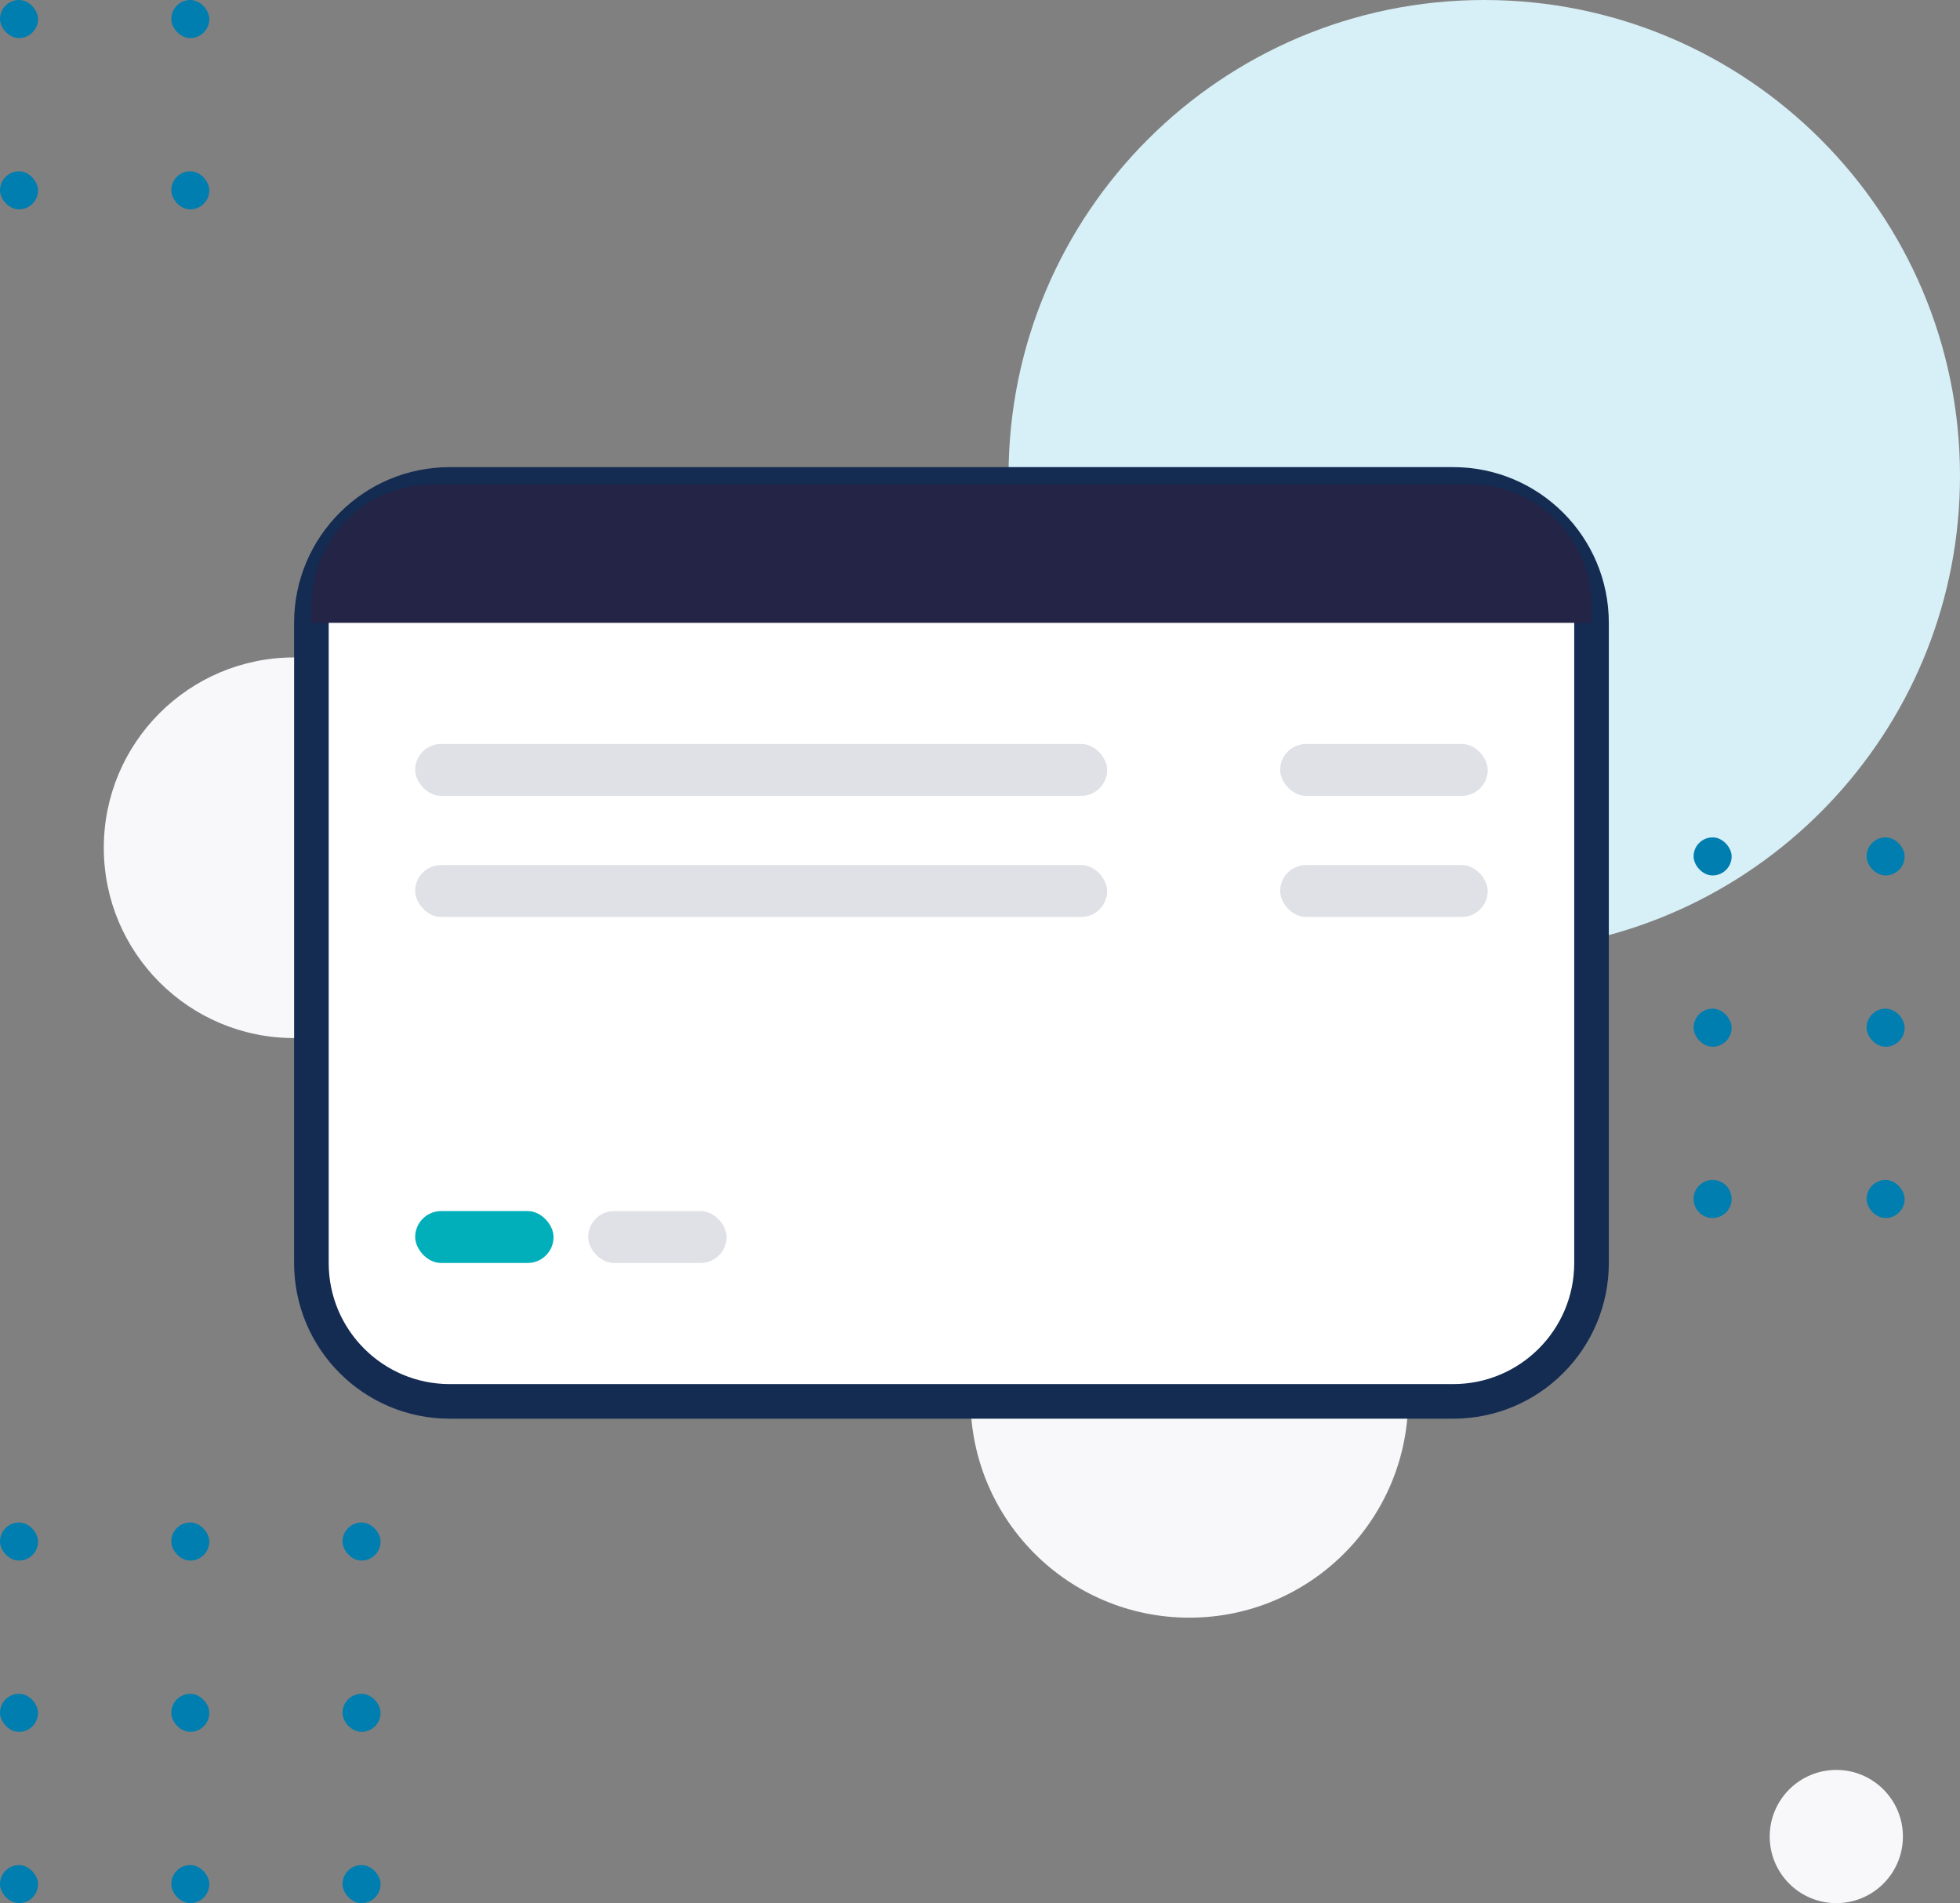 <svg width="103" height="100" viewBox="0 0 103 100" fill="none" xmlns="http://www.w3.org/2000/svg">
<rect x="0" y="0" width="103" height="100" fill="#808080" stroke="none"/>
<circle cx="62.5" cy="73.5" r="11.5" fill="#F8F8FA"/>
<circle cx="96.5" cy="96.5" r="3.5" fill="#F8F8FA"/>
<path d="M78 0C64.193 0 53 11.193 53 25C53 28.078 53.556 31.027 54.574 33.75L63.324 42.5H80.5V49.877C93.133 48.622 103 37.963 103 25C103 11.193 91.807 0 78 0Z" fill="#D7EFF6"/>
<rect x="9" y="80" width="2" height="2" rx="1" fill="#007EAF"/>
<rect x="18" y="80" width="2" height="2" rx="1" fill="#007EAF"/>
<rect x="18" y="89" width="2" height="2" rx="1" fill="#007EAF"/>
<rect x="9" y="89" width="2" height="2" rx="1" fill="#007EAF"/>
<rect x="9" y="98" width="2" height="2" rx="1" fill="#007EAF"/>
<rect x="18" y="98" width="2" height="2" rx="1" fill="#007EAF"/>
<rect y="80" width="2" height="2" rx="1" fill="#007EAF"/>
<rect y="89" width="2" height="2" rx="1" fill="#007EAF"/>
<rect y="98" width="2" height="2" rx="1" fill="#007EAF"/>
<rect x="98.091" y="53" width="2" height="2" rx="1" fill="#007EAF"/>
<rect x="98.091" y="44" width="2" height="2" rx="1" fill="#007EAF"/>
<rect x="89" y="53" width="2" height="2" rx="1" fill="#007EAF"/>
<rect x="89" y="44" width="2" height="2" rx="1" fill="#007EAF"/>
<rect x="98.091" y="62" width="2" height="2" rx="1" fill="#007EAF"/>
<path d="M89 63C89 62.448 89.448 62 90 62C90.552 62 91 62.448 91 63C91 63.552 90.552 64 90 64C89.448 64 89 63.552 89 63Z" fill="#007EAF"/>
<rect x="9" width="2" height="2" rx="1" fill="#007EAF"/>
<rect x="9" y="9" width="2" height="2" rx="1" fill="#007EAF"/>
<rect width="2" height="2" rx="1" fill="#007EAF"/>
<rect y="9" width="2" height="2" rx="1" fill="#007EAF"/>
<path d="M76.364 25.454H23.636C19.62 25.454 16.364 28.711 16.364 32.727V66.364C16.364 70.38 19.62 73.636 23.636 73.636H30H46.364H76.364C80.38 73.636 83.636 70.38 83.636 66.364V52.869V50.909V43.636V41.818V32.727C83.636 28.711 80.38 25.454 76.364 25.454Z" fill="white" stroke="#142B52" stroke-width="1.818"/>
<path d="M16.364 31.818C16.364 28.304 19.213 25.454 22.727 25.454H77.273C80.787 25.454 83.636 28.304 83.636 31.818V32.727H16.364V31.818Z" fill="#242446"/>
<rect x="21.818" y="39.091" width="36.364" height="2.727" rx="1.364" fill="#E0E0E7"/>
<rect x="21.818" y="45.455" width="36.364" height="2.727" rx="1.364" fill="#E0E0E7"/>
<rect x="67.273" y="39.091" width="10.909" height="2.727" rx="1.364" fill="#E0E0E7"/>
<rect x="67.273" y="45.455" width="10.909" height="2.727" rx="1.364" fill="#E0E0E7"/>
<rect x="21.818" y="63.636" width="7.273" height="2.727" rx="1.364" fill="#00AFBA"/>
<rect x="30.909" y="63.636" width="7.273" height="2.727" rx="1.364" fill="#E0E0E7"/>
<path d="M15.455 34.545C9.932 34.545 5.455 39.023 5.455 44.545C5.455 50.068 9.932 54.545 15.455 54.545L15.455 34.545Z" fill="#F8F8FA"/>
</svg>
